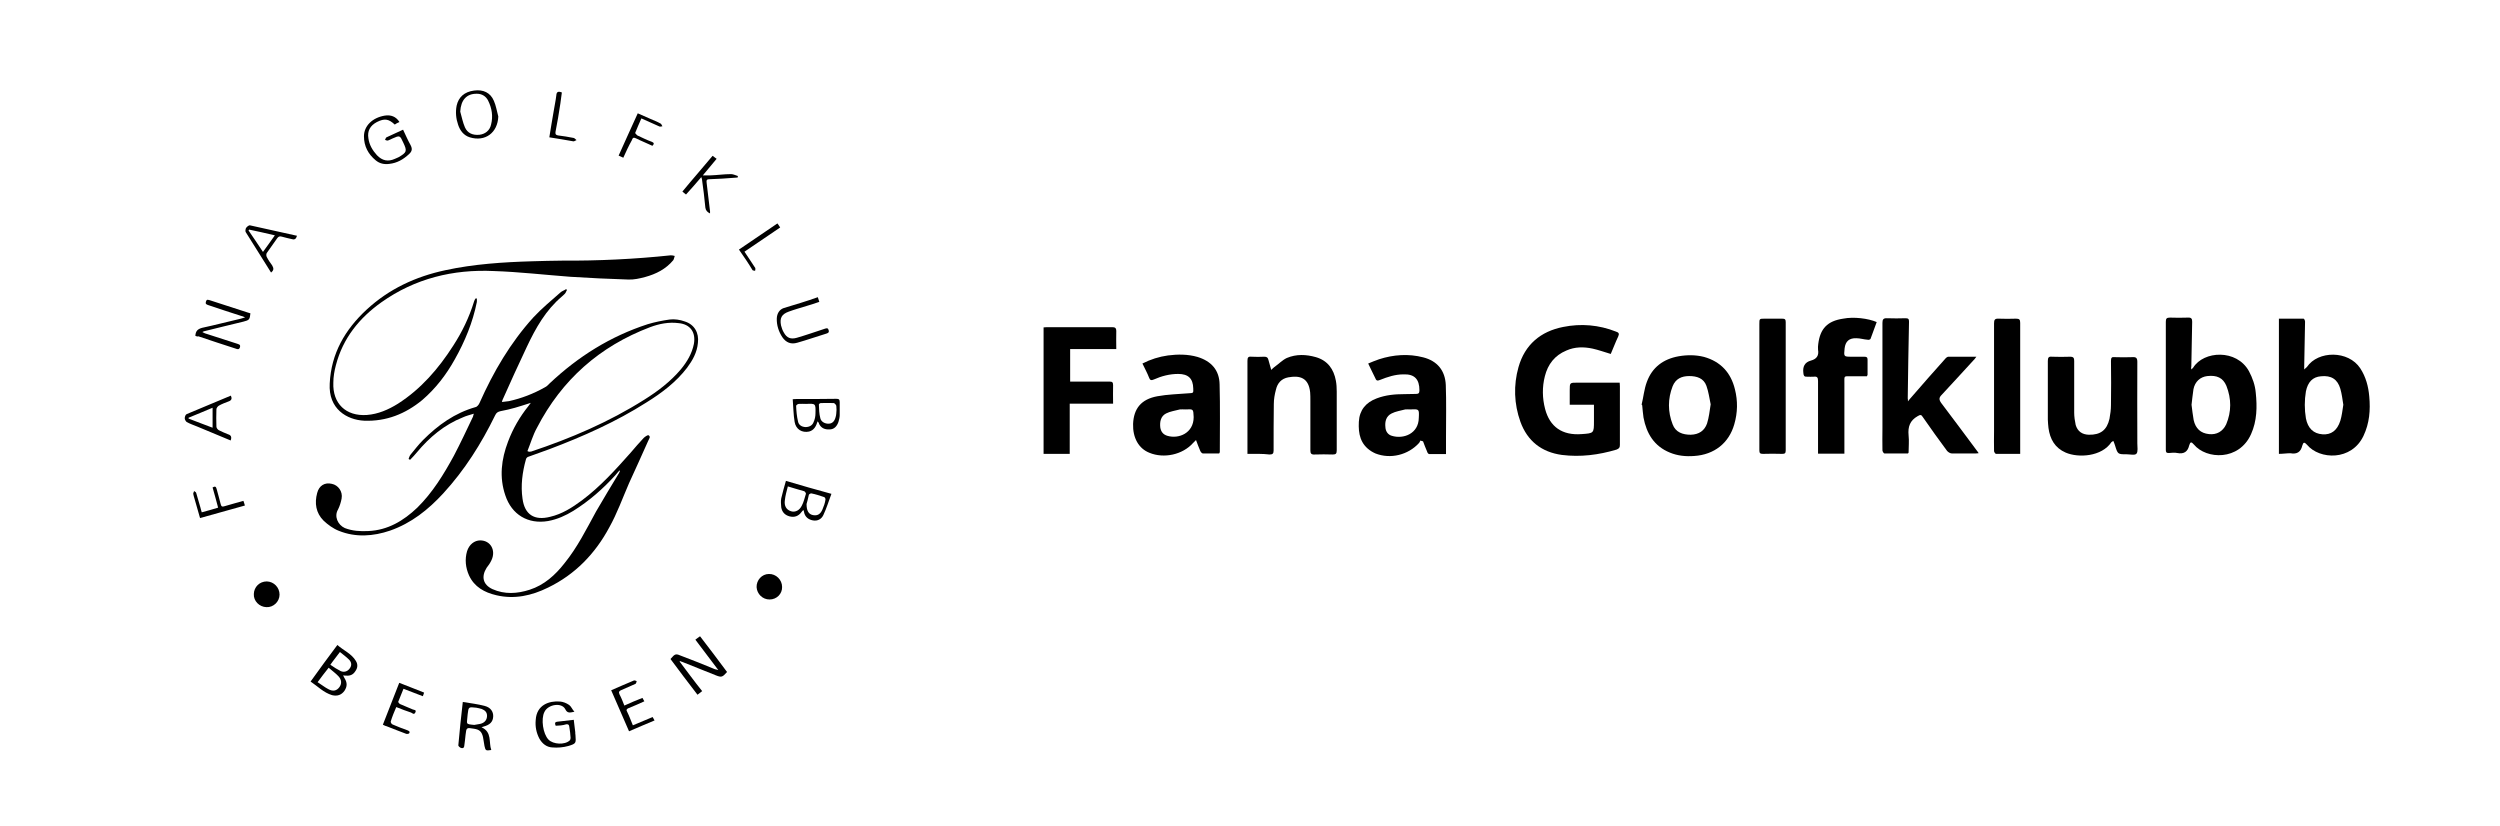 <?xml version="1.0" encoding="UTF-8"?>
<!-- Generator: Adobe Illustrator 28.3.0, SVG Export Plug-In . SVG Version: 6.00 Build 0)  -->
<svg xmlns:svg="http://www.w3.org/2000/svg" xmlns="http://www.w3.org/2000/svg" xmlns:xlink="http://www.w3.org/1999/xlink" version="1.1" id="Layer_1" x="0px" y="0px" viewBox="0 0 1176 388.5" style="enable-background:new 0 0 1176 388.5;" xml:space="preserve">
<g id="TIV8l1.tif">
	<g>
		<path d="M291.4,221.3c-0.6,0.7-1.3,1.4-1.9,2.2c-5.9,6.5-12.3,12.1-19.8,16.8c-3.6,2.2-7.5,4-11.9,4.8c-9.4,1.6-17.1-3-20.1-12.1    c-2.9-8.5-1.9-16.9,1.3-25.3c2.3-6.1,5.5-11.6,9.5-16.6c0.3-0.4,0.7-0.9,1.2-1.6c-2.7,0.9-5.1,1.6-7.4,2.3    c-2.2,0.6-4.5,1.2-6.8,1.6c-1.3,0.3-2,0.7-2.6,2c-6.5,13.3-14.3,25.7-24.4,36.7c-7.1,7.7-15,14-25,17.5    c-7.9,2.7-16.2,3.3-24.1,0.1c-2.6-1-5.2-2.9-7.2-4.8c-3.6-3.6-4.3-8.2-3-13c0.9-3.5,3.6-5.1,6.9-4.3c3,0.6,5.2,3.6,4.6,6.9    c-0.3,1.7-0.9,3.6-1.7,5.2c-1.9,3.2-0.1,7.2,3.2,8.7c3.6,1.4,7.4,1.6,11.1,1.4c9.1-0.4,16.5-4.8,23-11    c7.2-7.1,12.4-15.6,17.2-24.4c3.2-6.1,6.1-12.3,9-18.4c0.1-0.3,0.1-0.6,0.4-1.4c-1.9,0.6-3.6,1-5.1,1.7    c-8.8,3.5-15.8,9.4-21.7,16.5c-1,1.2-2,2.3-3.2,3.5c-0.3-0.1-0.4-0.3-0.7-0.4c0.3-0.7,0.4-1.4,0.9-2c1.9-2.3,3.8-4.8,5.9-6.9    c7.1-7.1,14.9-12.7,24.7-15.5c0.7-0.1,1.6-1.2,1.9-2c6.5-14.6,14.5-28.3,25.3-40.2c3.9-4.2,8.4-7.9,12.7-11.7    c0.7-0.7,1.9-1,2.7-1.6c0.1,0.1,0.3,0.3,0.4,0.4c-0.3,0.4-0.4,1-0.7,1.4c-0.4,0.6-1,1-1.6,1.6c-7.7,6.5-12.4,14.9-16.6,23.8    c-3.9,8.2-7.7,16.6-11.4,24.9c-0.1,0.1-0.1,0.4-0.3,1c1.2-0.1,2.3-0.3,3.3-0.4c5.9-1.3,11.6-3.5,16.9-6.5c0.9-0.4,1.6-1.2,2.3-1.9    c13.4-12.6,28.5-22.1,46.1-27.8c3.3-1,6.8-1.7,10.3-2.2c2.3-0.3,4.9,0.1,7.1,0.9c4.5,1.4,6.8,5.3,6.2,10.1    c-0.4,4.5-2.5,8.2-5.1,11.7c-5.2,6.8-12,11.9-19.1,16.3c-14.3,9.1-29.8,16-45.7,22c-3.2,1.2-6.4,2.3-9.7,3.5    c-0.6,0.1-1.2,0.7-1.3,1.3c-1.7,6.1-2.5,12.3-1.6,18.5c1,7.5,5.6,10.4,13,8.5c5.6-1.3,10.3-4.3,14.9-7.7    c8.7-6.5,15.9-14.5,23-22.5c2-2.3,3.9-4.6,6.1-6.9c0.6-0.6,1.9-1.4,2.2-1.3c1.3,0.7,0.3,1.7-0.1,2.7c-3,6.6-5.9,13.3-9,19.9    c-3,6.9-5.6,14.2-9.3,20.8c-6.6,12.3-16,22.1-28.8,28.3c-7.7,3.8-15.8,5.6-24.3,3.6c-5.6-1.3-10.4-3.9-12.9-9.4    c-1.6-3.6-2-7.5-0.9-11.3c1-3.2,3.5-5.1,6.2-5.1c4.8,0,7.5,4.6,5.3,9.3c-0.6,1.3-1.4,2.5-2.3,3.6c-2.6,4.2-1.7,7.9,2.7,10    c5.8,2.6,11.7,2.2,17.6,0.3c6.8-2.2,12-6.9,16.3-12.4c6.1-7.5,10.3-16,14.9-24.4c3.5-6.1,7.2-12.1,10.8-18.1    c0.1-0.1,0.1-0.4,0.3-0.6C291.7,221.5,291.5,221.3,291.4,221.3z M248.1,212.2c0.7,0.3,0.7,0.3,0.9,0.3c0.3,0,0.6-0.1,0.9-0.1    c18.6-6.2,36.6-13.9,53.2-24.4c6.4-4,12.3-8.5,17.2-14.3c2.9-3.5,5.2-7.4,6.1-11.9c1-5.5-1.7-9.3-7.2-9.8    c-4.6-0.6-9.1,0.3-13.4,1.9c-23.7,9-41.5,24.7-53.2,47.3C250.7,204.6,249.6,208.5,248.1,212.2z"></path>
		<path d="M749.8,190.4c-3.9,0-7.5,0-11.4,0c0-2.3,0-4.6,0-6.8c0-3.6,0-3.6,3.6-3.6c6.6,0,13.2,0,19.9,0c0,0.7,0.1,1.2,0.1,1.7    c0,9.3,0,18.4,0,27.6c0,1.3-0.4,1.7-1.6,2.2c-8.4,2.5-16.9,3.6-25.7,2.5c-9.5-1.3-16.2-6.5-19.5-15.6c-3-8.4-3.3-17.2-0.9-25.7    c3-10.6,10.4-16.8,21-18.9c8.4-1.7,16.8-1,24.9,2.2c1.3,0.4,1.6,1,1,2.3c-1.3,2.7-2.3,5.5-3.5,8.2c-3-0.9-5.8-1.9-8.5-2.5    c-4.2-0.9-8.4-0.9-12.4,0.9c-5.5,2.3-8.7,6.5-10.1,12.1c-1.3,5.1-1.2,10.3,0.1,15.3c2.2,8.5,8.1,12.6,17.2,11.9    c5.8-0.4,5.8-0.4,5.8-6.2C749.8,195.3,749.8,193,749.8,190.4z"></path>
		<path d="M1030.8,173.8c0.4-0.4,0.7-0.6,0.9-0.9c4.9-7.9,20.4-8.8,26.2,1.7c1.7,3.2,2.9,6.6,3.2,10.1c0.7,6.6,0.6,13.3-2.2,19.5    c-5.6,12.6-21,12-26.9,4.9c-1.2-1.4-1.7-1.3-2.2,0.4c-0.7,3-2.5,4.2-5.6,3.6c-1.3-0.3-2.6-0.1-4,0c-1.2,0-1.4-0.4-1.4-1.6    c0-5.8,0-11.4,0-17.2c0-14.3,0-28.6,0-42.9c0-1.6,0.4-2,2-2c2.7,0.1,5.5,0.1,8.4,0c1.7-0.1,2,0.6,2,2c-0.1,6.9-0.3,14-0.4,21    C1030.6,173,1030.8,173.3,1030.8,173.8z M1030.9,190.4c0.3,2.5,0.6,4.9,1,7.2c0.9,4,3.3,6.2,7.2,6.6c3.6,0.4,6.5-1.2,8.1-4.6    c2.5-5.9,2.5-12,0.1-18.1c-1.6-3.8-4.5-5.1-9-4.6c-3.3,0.4-5.8,2.6-6.5,6.2C1031.4,185.6,1031.2,188.1,1030.9,190.4z"></path>
		<path d="M1072,213.5c0-21.2,0-42.3,0-63.6c3.9,0,7.7,0,11.6,0c0.3,0,0.7,0.9,0.7,1.4c-0.1,7.1-0.3,14-0.4,21.1c0,0.3,0,0.7,0,1.4    c0.6-0.6,1-0.9,1.3-1.2c5.2-7.7,19.5-7.9,25.1,0.7c2.6,4,3.8,8.5,4.2,13.2c0.6,6.4,0.1,12.6-2.7,18.5    c-5.6,11.9-20.7,11.3-26.6,4.2c-1.2-1.3-1.7-1.3-2.2,0.4c-0.7,3-2.5,4.2-5.6,3.6C1075.7,213.2,1073.9,213.5,1072,213.5z     M1102.3,190.4c-0.4-2.5-0.7-5.1-1.4-7.5c-1.3-4.5-4.3-6.4-9.1-5.9c-3.9,0.3-6.2,2.7-7.1,7.1c-0.7,4.2-0.7,8.5,0,12.7    c0.9,4.6,3.5,7.2,7.8,7.5c4,0.3,6.9-1.7,8.4-6.4C1101.6,195.6,1101.9,193,1102.3,190.4z"></path>
		<path d="M897.5,188.8c0.7-0.9,1-1.3,1.4-1.7c5.3-6.1,10.7-12.3,16.2-18.4c0.3-0.4,1-0.9,1.4-0.9c4.2,0,8.4,0,13.2,0    c-0.6,0.7-0.9,1.3-1.3,1.6c-5.1,5.5-10,11-15,16.3c-1.3,1.3-1.4,2.2-0.3,3.8c5.9,7.8,11.7,15.6,17.5,23.4c0,0,0,0.1,0.1,0.3    c-0.4,0-0.7,0.1-1.2,0.1c-3.8,0-7.7,0-11.4,0c-0.7,0-1.7-0.6-2.2-1.2c-3.9-5.2-7.7-10.6-11.4-15.9c-0.7-1.2-1.2-1.2-2.5-0.4    c-3.5,2-4.6,4.9-4.2,9c0.3,2.7,0,5.3,0,8.1c0,0.1-0.1,0.1-0.3,0.4c-3.6,0-7.4,0-11.1,0c-0.3,0-0.9-1-0.9-1.4    c-0.1-3.5,0-7.1,0-10.6c0-16.5,0-33,0-49.4c0-1.6,0.4-2.3,2.2-2.2c2.9,0.1,5.8,0.1,8.7,0c1.3,0,1.6,0.4,1.6,1.6    c-0.3,12-0.4,24.1-0.6,36.1C897.5,187.8,897.5,188.1,897.5,188.8z"></path>
		<path d="M772.2,190.4c0.9-3.6,1.2-7.4,2.5-10.8c2.5-6.8,7.7-10.7,14.9-12c4-0.7,8.1-0.7,12,0.3c7.8,2.2,12.6,7.4,14.5,15.2    c1.4,5.5,1.3,11-0.3,16.5c-2.5,8.8-9.4,14.3-18.9,14.9c-3.9,0.3-7.8-0.1-11.4-1.6c-7.4-3-11-9-12.4-16.5c-0.3-1.9-0.4-3.8-0.6-5.6    C772.5,190.4,772.4,190.4,772.2,190.4z M804.7,190.2c-0.6-2.9-1-5.9-2-8.7c-1.3-3.6-4.5-4.6-8.1-4.6c-3.6,0-6.4,1.3-7.8,4.8    c-2.3,5.9-2.3,12,0,17.9c1.4,3.8,4.8,4.9,8.5,4.9c3.9-0.1,6.5-1.9,7.7-5.3C803.9,196.3,804.2,193.4,804.7,190.2z"></path>
		<path d="M668.2,207.2c-0.3,0.4-0.4,0.9-0.7,1.2c-5.1,5.6-13.4,7.7-20.5,4.9c-0.6-0.3-1.3-0.6-1.9-1c-5.2-3.3-6.2-8.2-5.9-13.9    c0.3-5.5,3.3-9.1,8.4-11c4.2-1.6,8.5-2,13-2c1.9,0,3.8-0.1,5.5-0.1c1.2,0,1.6-0.4,1.6-1.7c0-5.2-2.3-7.7-7.5-7.5    c-3.9,0-7.5,1.2-11,2.6c-1.3,0.6-1.9,0.3-2.3-0.9c-1-2.2-2.2-4.3-3.3-6.8c1.7-0.7,3.3-1.4,5.1-2c6.8-2.2,13.9-2.7,20.8-0.9    c6.6,1.7,10.3,6.2,10.6,13c0.3,8.1,0.1,16.2,0.1,24.3c0,2.6,0,5.3,0,8.2c-2.7,0-5.3,0-7.9,0c-0.4,0-0.9-0.7-1-1.2    c-0.7-1.6-1.3-3.2-1.9-4.8C668.6,207.4,668.3,207.3,668.2,207.2z M663.5,192.6c-0.9,0-1.6-0.1-2.5,0c-2.2,0.6-4.5,0.9-6.4,1.9    c-2.6,1.3-3.2,3.8-2.9,6.5c0.1,1.9,1.2,3.5,3,4c5.5,1.7,12.6-1,12.7-8.4C667.6,192.4,667.6,192.4,663.5,192.6z"></path>
		<path d="M994.1,207.4c-0.4,0.3-0.7,0.4-0.9,0.6c-4.5,6.8-15.5,7.5-21.5,4.9c-5.1-2.2-7.4-6.4-8.1-11.6c-0.1-1.3-0.3-2.6-0.3-3.9    c0-9.3,0-18.4,0-27.6c0-1.6,0.4-2.2,2-2c2.9,0.1,5.6,0.1,8.5,0c1.6,0,1.9,0.6,1.9,2c0,8.1,0,16.2,0,24.3c0,1.9,0.3,3.9,0.7,5.8    c0.9,3,3,4.5,6.2,4.6c5.5,0.1,8.5-2.2,9.7-7.5c0.4-2.2,0.7-4.3,0.7-6.5c0.1-6.9,0.1-13.9,0-20.8c0-1.4,0.4-1.9,1.7-1.7    c2.9,0.1,5.6,0.1,8.5,0c1.6-0.1,2.2,0.4,2.2,2.2c-0.1,12.9,0,25.6,0,38.4c0,1.6,0.4,3.9-0.4,4.8c-0.7,0.9-3,0.3-4.6,0.3    c-4.2,0-4.2,0-5.5-4.2C994.7,208.7,994.4,208.2,994.1,207.4z"></path>
		<path d="M537.4,171c3.9-2,7.8-3.2,12-3.8c4.6-0.6,9.4-0.6,13.9,0.7c6.5,2,10.3,6.2,10.4,13c0.3,10.6,0.1,21.2,0.1,31.8    c0,0.1-0.1,0.1-0.3,0.6c-2.5,0-5.1,0-7.7,0c-0.4,0-1-0.7-1.2-1.2c-0.7-1.6-1.3-3.2-2-5.1c-0.6,0.6-1,1-1.4,1.4    c-4.9,5.5-13.7,7.4-20.5,4.6c-5.1-2-7.9-7.1-7.7-13.6c0.3-7.2,3.8-11.6,11.4-13c4.9-0.9,9.8-1,14.7-1.4c2.3-0.1,2.3-0.1,2.2-2.3    c-0.1-4.6-2.3-6.8-7.1-6.8c-4,0-7.8,1-11.4,2.6c-1.3,0.6-1.9,0.3-2.3-0.9C539.7,175.5,538.5,173.3,537.4,171z M557.6,192.6    c-0.9,0-1.7-0.1-2.6,0c-2.2,0.6-4.6,0.9-6.5,1.9c-2.5,1.3-3,3.9-2.7,6.6c0.3,1.9,1.3,3.3,3.3,3.9c5.3,1.6,12.4-1.2,12.4-8.8    C561.3,192.4,561.5,192.4,557.6,192.6z"></path>
		<path d="M586.8,213.5c0-0.9,0-1.3,0-1.9c0-13.9,0-27.9,0-41.8c0-1.6,0.3-2.2,2-2c2,0.1,3.9,0.1,5.9,0c1.3,0,1.7,0.4,2,1.6    c0.3,1.4,0.9,2.9,1.3,4.6c0.6-0.6,1-1,1.4-1.3c2-1.4,3.8-3.3,5.9-4.3c4.5-1.9,9.1-1.7,13.7-0.4c5.5,1.6,8.4,5.6,9.4,11.1    c0.3,1.6,0.4,3.3,0.4,5.1c0,9.3,0,18.4,0,27.6c0,1.6-0.4,2-1.9,2c-2.9-0.1-5.6-0.1-8.5,0c-1.7,0.1-2-0.6-2-2c0-7.8,0-15.6,0-23.4    c0-1.3,0-2.6-0.1-3.8c-0.7-6.9-4.8-8.1-10.3-7.1c-3.2,0.6-5.1,2.7-5.8,5.8c-0.6,2.2-1,4.5-1,6.8c-0.1,7.2-0.1,14.6-0.1,21.8    c0,1.4-0.4,1.9-1.9,1.9C594,213.4,590.5,213.5,586.8,213.5z"></path>
		<path d="M224.3,140.4c0,0.6,0.1,1.2,0,1.7c-1.9,9.5-5.6,18.5-10.4,27c-4,7.2-9,13.7-15.3,19.1c-7.9,6.5-16.9,10.1-27.3,9.7    c-8.1-0.4-16.9-5.5-16.2-17.5c0.7-14.2,7.2-25.3,17.3-34.7c10.6-9.8,23.1-15.6,37.1-18.6c13.4-2.9,27.2-3.8,40.9-4.2    c4.6-0.1,9.3-0.3,13.9-0.3c17.1,0.1,34.3-0.7,51.2-2.5c0.6,0,1.3,0.1,1.9,0.3c-0.3,0.7-0.3,1.4-0.7,2c-3.5,4.2-8.1,6.5-13.2,7.9    c-2.6,0.7-5.3,1.3-7.9,1.2c-9.1-0.3-18.2-0.7-27.3-1.3c-12-0.9-24-2.3-36-2.7c-19.2-0.9-37.1,3.5-52.9,14.7    c-10.4,7.4-18.1,16.9-21.4,29.6c-0.7,2.6-1.2,5.5-1.2,8.2c-0.4,9.8,5.9,15.9,15.8,15.2c5.3-0.4,10.1-2.5,14.6-5.3    c10.8-6.9,19.1-16.5,26-27.3c4.2-6.5,7.5-13.3,9.8-20.8c0.1-0.4,0.4-1,0.7-1.4C223.9,140.4,224,140.4,224.3,140.4z"></path>
		<path d="M503.4,179.5c1,0,1.7,0,2.6,0c5.3,0,10.7,0,15.9,0c1.3,0,1.7,0.3,1.7,1.7c-0.1,2.7,0,5.6,0,8.7c-6.8,0-13.4,0-20.4,0    c0,7.9,0,15.6,0,23.6c-4.2,0-8.2,0-12.3,0c0-19.8,0-39.6,0-59.5c0.6,0,1.2-0.1,1.7-0.1c10.1,0,20.4,0,30.5,0c1.4,0,2,0.3,2,1.9    c-0.1,2.7,0,5.3,0,8.4c-7.2,0-14.5,0-21.7,0C503.4,169.3,503.4,174.2,503.4,179.5z"></path>
		<path d="M882.8,151.5c-1,2.7-1.9,5.3-2.9,7.9c-0.1,0.3-1,0.6-1.4,0.4c-1.7-0.1-3.5-0.7-5.3-0.7c-3.3-0.1-5.1,1.4-5.5,4.8    c-0.4,3.9-0.4,3.9,3.3,3.9c2,0,3.9,0,5.9,0c1.2,0,1.6,0.3,1.6,1.4c0,2.3,0,4.8,0,7.1c0,0.1-0.1,0.3-0.3,0.7c-2.5,0-4.9,0-7.4,0    c-3.6,0-3.2-0.4-3.2,3.3c0,10.4,0,21,0,31.4c0,0.6,0,1,0,1.7c-4.2,0-8.1,0-12.4,0c0-0.7,0-1.4,0-2c0-10.7,0-21.5,0-32.2    c0-1.6-0.4-2.2-2-2c-1,0.1-2,0-3.2,0c-1.4,0.1-1.6-0.6-1.7-1.7c-0.4-3,0.6-5.1,3.6-5.9c2.6-0.7,3.8-2.3,3.3-5.1    c-0.1-0.9,0-1.9,0.1-2.7c0.9-7.2,4.3-10.8,11.7-11.9C872,148.9,878.9,149.8,882.8,151.5z"></path>
		<path d="M827.6,181.6c0-9.7,0-19.5,0-29.2c0-2.5,0-2.5,2.6-2.5c2.7,0,5.5,0,8.1,0c1.3,0,1.7,0.3,1.7,1.6c0,20.1,0,40.3,0,60.4    c0,1.3-0.4,1.6-1.7,1.6c-3-0.1-6.1-0.1-9,0c-1.4,0-1.7-0.4-1.7-1.7C827.6,201.7,827.6,191.7,827.6,181.6L827.6,181.6z"></path>
		<path d="M950.3,213.5c-3.9,0-7.7,0-11.4,0c-0.3,0-0.9-0.9-0.9-1.3c-0.1-3.2,0-6.2,0-9.4c0-16.9,0-33.8,0-50.7    c0-1.7,0.4-2.3,2.2-2.2c2.7,0.1,5.5,0.1,8.1,0c1.6,0,2,0.4,2,2c0,15.5,0,31.1,0,46.5c0,4.3,0,8.8,0,13.2    C950.3,212.1,950.3,212.6,950.3,213.5z"></path>
		<path d="M319.7,311.2c3.5,4.6,6.9,9.3,10.6,13.9c-0.7,0.6-1.3,1-2.2,1.7c-4.3-5.6-8.5-11.1-12.7-16.8c2.2-2.6,2.5-2.6,5.3-1.4    c5.2,2,10.4,4,15.6,6.2c0.3,0.1,0.7,0.1,1.6,0.4c-3.8-5.1-7.2-9.5-10.8-14.3c0.7-0.6,1.4-1,2.2-1.6c4.3,5.6,8.5,11.1,12.7,16.8    c-2.2,2.5-2.6,2.6-5.2,1.6c-5.3-2.2-10.7-4.2-16-6.4c-0.3-0.1-0.6-0.1-0.7-0.3C319.8,310.9,319.7,311.1,319.7,311.2z"></path>
		<path d="M146.1,320.6c4.2-5.8,8.2-11.4,12.6-17.2c2.9,2.6,6.6,4,8.7,7.5c1,1.6,0.9,3.3-0.3,4.9c-1,1.6-2.5,2.2-4.3,2    c-0.4,0-0.7,0-1.4-0.1c0.3,0.6,0.4,0.9,0.6,1.2c1.4,2.2,1.4,4,0,6.1c-1.4,1.9-3.3,2.6-5.8,2C152.2,325.8,149.4,322.8,146.1,320.6z     M149.4,320.9c1.9,1.2,3.5,2.5,5.1,3.3c2.2,1.2,3.9,0.7,5.1-0.9s1.2-3.5-0.4-5.2c-1.3-1.4-3-2.6-4.6-4    C152.8,316.4,151.2,318.4,149.4,320.9z M155.4,312.7c1.7,1.2,3.3,2.2,4.9,3c1.7,0.7,3.3,0.1,4.3-1.4c1-1.4,0.7-2.9-0.4-4    c-1.3-1.3-2.7-2.3-4.3-3.6C158.4,308.8,156.9,310.5,155.4,312.7z"></path>
		<path d="M261.4,341.4c-0.4-1-0.6-1.7,0.7-1.9c2.5-0.3,5.1-0.6,7.8-0.9c0.3,2,0.4,3.9,0.7,5.8c0,0.4,0,0.9,0.1,1.4    c0.3,3.8,0.3,4-3.3,5.1c-2.5,0.7-5.1,0.9-7.5,0.7c-2.7-0.1-4.8-1.7-6.2-4.2c-1.4-2.7-2-5.6-1.7-8.7c0.4-7.2,6.4-9.1,11.4-8.7    c1.4,0.1,3,0.7,4.3,1.6c1,0.7,1.4,2,2.5,3.2c-2,0.4-3.3,0.9-4.3-1.2c-1.7-3.3-8.1-2.3-9.8,1.3c-1.7,3.3-0.7,10.3,1.9,13    c2.2,2.3,7.7,2.6,10,0.4c0.3-0.3,0.4-0.9,0.4-1.2c-0.1-1.7-0.3-3.5-0.6-5.2c-0.1-0.9-0.4-1.3-1.4-1.2    C264.5,341.3,263,341.3,261.4,341.4z"></path>
		<path d="M91.9,158c0.1-2.2,1-3.2,3.2-3.8c6.1-1.3,12.1-2.9,18.2-4.3c0.4-0.1,1-0.3,2-0.6c-0.9-0.4-1.3-0.6-1.9-0.7    c-5.2-1.7-10.3-3.3-15.5-5.1c-0.9-0.3-1.4-0.6-1-1.7c0.4-1.2,1-0.7,1.7-0.6c5.9,1.9,12,3.9,17.9,5.8c0.4,0.1,0.9,0.3,1.3,0.4    c-0.3,3-0.6,3.2-3.3,3.9c-6.1,1.4-12.1,3-18.4,4.5c-0.1,0-0.4,0.1-0.9,0.4c0.4,0.3,0.9,0.4,1.2,0.6c5.1,1.6,10.1,3.3,15.2,4.9    c0.7,0.3,1.6,0.3,1.3,1.6c-0.4,1.3-1.2,1-2,0.7c-5.9-1.9-11.7-3.8-17.6-5.8C92.9,158.4,92.5,158.2,91.9,158z"></path>
		<path d="M217.7,330.2c3.6,0.6,7.1,1,10.4,1.9c2.7,0.7,4,2.7,3.9,4.9c-0.1,2.6-1.6,4-4.6,4.8c-0.1,0-0.4,0.1-0.9,0.3    c5.1,2.3,3.3,7.1,4.6,10.7c-2.6,0.4-2.7,0.3-3.2-1.9c-0.3-1.4-0.4-2.9-0.7-4.2c-0.6-2.5-1.6-3.5-4.2-3.9c-3.6-0.6-3.6-0.6-4,2.9    c-0.1,1.6-0.4,3.3-0.6,5.1c-0.1,1.2-0.9,1.3-1.6,1c-0.4-0.1-1.3-0.9-1.2-1.2C216.2,343.7,216.9,337.1,217.7,330.2z M223.1,341    c1.2-0.3,2.5-0.3,3.5-0.7c1.6-0.6,2.5-1.9,2.5-3.6c0-1.7-1-2.6-2.5-3.2c-0.9-0.3-1.7-0.4-2.6-0.6c-3.6-0.4-3.6-0.4-4,3    c0,0.3-0.1,0.7-0.1,1C219.7,340.6,218.7,340.6,223.1,341z"></path>
		<path d="M391.1,232.3c-1.3,3.5-2.3,6.8-3.8,10c-0.9,1.9-2.7,2.9-4.9,2.5c-2.2-0.4-3.8-1.7-4.2-4c0-0.3-0.1-0.4-0.3-0.9    c-0.4,0.4-0.7,0.7-0.9,1c-1.4,1.9-3.3,2.6-5.6,2c-2.2-0.6-3.5-2-3.9-4.2c-0.1-1.4-0.3-2.9,0-4.3c0.6-2.7,1.4-5.3,2.2-8.2    C376.8,228.3,383.7,230.3,391.1,232.3z M370.6,228.8c-0.6,2.3-1.2,4.5-1.4,6.5c-0.4,2.7,0.7,4.5,2.9,5.2c2,0.6,4-0.4,5.1-2.7    c0.9-1.7,1.3-3.6,1.9-5.5c0.1-0.3-0.4-1-0.7-1.2C375.8,230.3,373.3,229.7,370.6,228.8z M379.4,237.1c0,3.2,1,4.8,3,5.2    c2,0.4,3.5-0.3,4.5-2.7c0.6-1.4,1.2-3,1.4-4.6c0.1-0.3-0.3-1.2-0.7-1.2c-2-0.7-3.9-1.3-5.9-1.7c-0.3-0.1-1,0.3-1.2,0.6    C380.1,234.5,379.7,236.2,379.4,237.1z"></path>
		<path d="M384.6,198.2c-0.7,2.3-1.7,4.2-4,4.8c-3.3,0.7-6.2-1-6.8-4.5c-0.6-3.5-0.6-7.1-0.9-10.7c0.9-0.1,1.4-0.1,1.9-0.1    c6.2,0,12.4,0,18.6-0.1c1.2,0,1.6,0.3,1.6,1.6c0,2,0,4,0,6.1c0,1-0.3,2.2-0.6,3.2c-0.7,2-2,3.5-4.2,3.5c-2.2,0.1-3.9-0.6-4.9-2.6    C385.2,198.8,384.9,198.6,384.6,198.2z M379.2,190c-1.2,0-2.3-0.1-3.5,0c-0.4,0-1.2,0.6-1.2,0.9c0.1,2.5,0.3,4.9,0.9,7.4    c0.3,1.6,1.7,2.5,3.5,2.6c1.7,0,3.2-0.7,3.8-2.3c0.6-1.3,0.9-2.7,0.9-4.2C383.7,189.8,383.7,189.8,379.2,190z M393.5,192.8    C393.5,192.8,393.4,192.8,393.5,192.8c-0.1-0.6,0-1.3-0.1-1.9c-0.1-0.4-0.7-1.2-1.2-1.3c-2-0.1-4,0-6.1,0c-0.3,0-0.9,0.4-0.9,0.7    c0.1,2.2,0.1,4.3,0.7,6.5c0.4,1.7,2.3,2.6,4,2.5c1.7-0.1,2.7-1.2,3.2-3.2C393.4,195.2,393.4,194,393.5,192.8z"></path>
		<path d="M187.9,57.4c-0.9,0.4-1.6,0.7-2.2,1.2c-2.9-2.7-4.8-3-8.4-1.2c-3.2,1.7-4.6,4.2-4,7.7c0.4,3,1.9,5.6,4,7.9    c2.5,2.6,5.2,3.2,8.5,1.7c0.6-0.3,1-0.4,1.6-0.7c4-2.3,4.2-2.9,2.3-6.9c-1.6-3.5-1.6-3.5-5.2-1.9c-0.7,0.3-1.3,0.7-2,0.9    c-0.4,0.1-0.9-0.1-1.4-0.3c0.3-0.4,0.3-1,0.7-1.2c2.5-1.2,5.1-2.3,7.8-3.6c1.2,2.5,2.2,4.9,3.5,7.2c1,1.9,0.7,3-0.7,4.3    c-2.7,2.5-5.6,4.2-9.3,4.6c-2.3,0.3-4.5-0.1-6.4-1.7c-3.5-2.9-5.5-6.6-5.5-11.3c0-4.8,3.9-8.7,9.7-9.7    C183.8,53.9,186.3,54.8,187.9,57.4z"></path>
		<path d="M234.4,54.8c-0.3,7.7-6.2,12-13.4,9.8c-2.9-0.9-4.6-3.2-5.5-5.9c-1-2.9-1.3-5.9-0.7-9c0.9-4,3.6-6.5,8.2-7.1    c4.3-0.6,7.7,1,9.3,4.8C233.3,49.6,233.7,52.2,234.4,54.8z M216.5,52.5c0.7,2.5,1.2,5.1,2.2,7.4c1.2,2.7,3.6,3.8,6.8,3.5    c2.7-0.3,4.9-2,5.5-4.8c1-3.9,0.4-7.7-1.4-11.3c-1-2-2.9-3.2-5.2-3.2C219.5,44,216.8,47,216.5,52.5z"></path>
		<path d="M287.5,324.7c3.8-1.6,7.2-3.2,10.7-4.6c0.3-0.1,0.9,0.1,1.3,0.3c-0.1,0.4-0.3,1.2-0.6,1.3c-2.2,1-4.5,2-6.6,2.9    c-1,0.4-1.4,0.9-0.9,2c0.9,1.7,1.6,3.5,2.3,5.3c2.9-1.3,5.6-2.5,8.5-3.6c0.3,0.6,0.6,1,0.9,1.6c-2.6,1.2-4.9,2.2-7.4,3.2    c-1,0.4-1.2,0.9-0.7,1.7c1,2,1.7,4,2.7,6.4c3-1.3,6.1-2.6,9.3-3.9c0.3,0.6,0.6,1,0.9,1.6c-4,1.7-7.9,3.3-12,5.1    C293.1,337.7,290.4,331.2,287.5,324.7z"></path>
		<path d="M384.7,139.8c0.3,0.9,0.4,1.4,0.7,2.2c-2,0.7-3.9,1.3-5.9,1.9c-2.9,0.9-5.8,1.7-8.5,2.7c-3.3,1.2-4.3,3-3.6,6.5    c0.3,1.2,0.7,2.3,1.3,3.3c1.4,2.6,3.3,3.3,6.1,2.5c4.5-1.3,9-2.9,13.3-4.3c0.9-0.3,1.4-0.3,1.7,0.7s-0.1,1.3-1,1.6    c-4.6,1.4-9.1,3-13.7,4.3c-3,0.9-5.3,0-7.1-2.6c-1.7-2.6-2.7-5.6-2.6-8.8c0.1-2.3,1.2-4.2,3.3-4.9    C374,143.3,379.4,141.7,384.7,139.8z"></path>
		<path d="M186.4,332.6c-1,2.3-1.9,4.5-2.6,6.8c-0.1,0.3,0.4,1.3,0.9,1.4c2.3,1,4.6,1.9,6.9,2.7c0.7,0.3,1.4,0.6,0.9,1.4    c-0.1,0.3-1,0.4-1.4,0.3c-3-1.2-6.2-2.3-9.3-3.6c-0.6-0.1-1-0.4-1.7-0.7c2.6-6.6,5.1-13,7.7-19.7c4,1.6,7.8,3,11.7,4.6    c-0.1,0.6-0.4,1-0.6,1.7c-3-1.2-5.9-2.3-9.1-3.5c-0.9,2.2-1.7,4.2-2.5,6.2c0,0.1,0.6,0.9,0.9,1c2,0.9,3.9,1.6,5.9,2.5    c0.6,0.3,1.9,0.1,1.3,1.4c-0.6,1.3-1.4,0.4-2,0.1C191.2,334.5,188.9,333.6,186.4,332.6z"></path>
		<path d="M131.5,279.7c0,3.3-2.9,6.1-6.2,5.9c-3.3-0.1-6.1-2.9-5.9-6.2c0.1-3.3,2.7-5.9,6.1-5.9    C128.9,273.6,131.5,276.4,131.5,279.7z"></path>
		<path d="M108.5,207.2c-5.3-2.2-10.4-4.3-15.6-6.5c-1.7-0.7-3.5-1.3-5.1-2.2c-0.4-0.3-0.9-1.2-0.9-1.7c0-0.7,0.3-1.7,0.9-2    c6.9-2.9,13.9-5.8,20.8-8.7c0.6,1.3,0.4,2.2-1,2.7c-1.6,0.6-3.2,1.2-4.6,2c-0.6,0.3-1.2,1.2-1.2,1.7c-0.1,2.7-0.1,5.5,0,8.2    c0,0.6,0.6,1.4,1.2,1.7c1.3,0.7,2.9,1.3,4.3,1.9C108.7,204.7,109.1,205.6,108.5,207.2z M88.7,196.5c0,0.1,0,0.3,0,0.4    c3.8,1.4,7.4,2.9,11.3,4.3c0-3.3,0-6.2,0-9.4C96.1,193.4,92.5,195,88.7,196.5z"></path>
		<path d="M362,282c-3.3,0-5.9-2.6-6.1-5.8c-0.1-3.3,2.5-6.2,5.8-6.2c3.3-0.1,6.2,2.7,6.2,6.1C368,279.3,365.4,282,362,282z"></path>
		<path d="M127.5,128.2c-1.4-2.2-2.7-4.3-4-6.4c-2.6-4.2-5.3-8.4-7.9-12.6c-0.3-0.4-0.1-1.4,0.1-1.9c0.4-0.6,1.3-1.4,1.9-1.3    c7.4,1.6,14.6,3.2,22.1,4.9c-0.4,1.3-0.9,2-2.3,1.6c-1.6-0.4-3.3-0.7-4.9-1.2c-1-0.3-1.6,0-2.2,0.9c-1.6,2.3-3.2,4.5-4.8,6.8    c-0.3,0.4-0.3,1.4,0,1.9c0.7,1.4,1.6,2.7,2.5,3.9C128.8,126.2,128.9,127.1,127.5,128.2z M129.3,110.7c-4.3-1-8.2-1.9-12.1-2.7    c-0.1,0.1-0.1,0.3-0.3,0.4c2.2,3.3,4.5,6.5,6.8,10.1C125.7,115.8,127.3,113.5,129.3,110.7z"></path>
		<path d="M322.7,91.5c-0.7-0.6-1.2-0.9-1.7-1.4c4.6-5.6,9.4-11,14.2-16.8c0.6,0.4,1.2,0.9,1.9,1.4c-2.2,2.6-4.2,5.1-6.5,7.8    c1.4,0,2.5,0,3.5,0c3.3-0.1,6.5-0.6,9.8-0.6c1,0,2.2,0.6,3.2,0.9c0,0.3-0.1,0.4-0.1,0.7c-0.4,0-0.9,0.1-1.3,0.1    c-3.9,0.3-7.9,0.6-11.9,0.7c-1.3,0-1.6,0.4-1.4,1.7c0.6,4.5,1,9,1.6,13.4c0,0.3,0,0.6,0,1c-1.3-0.6-2-1.4-2.2-2.7    c-0.4-4.5-1-9-1.6-13.4c0-0.1-0.1-0.4-0.3-1C327.4,86.2,325.2,88.8,322.7,91.5z"></path>
		<path d="M293.2,74.2c-0.9-0.4-1.4-0.7-2.2-1c3-6.6,5.9-13.2,9-19.9c2,0.9,3.9,1.7,5.9,2.6c1.6,0.7,3.2,1.3,4.8,2.2    c0.4,0.1,0.6,0.9,0.9,1.3c-0.4,0-1,0.3-1.4,0.1c-2.7-1.2-5.5-2.5-8.5-3.8c-1,2.3-2,4.5-2.9,6.8c-0.1,0.1,0.6,0.9,1,1.2    c2.2,1,4.5,2.2,6.8,3c1,0.4,1.3,0.9,0.3,1.9c-2.5-1.2-5.1-2.2-7.7-3.5c-1.2-0.6-1.6-0.3-2,0.9C295.8,68.5,294.5,71.3,293.2,74.2z"></path>
		<path d="M94.9,241c2.6-0.7,5.1-1.4,7.7-2.2c-0.9-3.3-1.7-6.5-2.6-9.5c1.2-0.7,1.6-0.4,1.9,0.7c0.6,2.3,1.3,4.6,1.9,7.1    c0.3,1.2,0.7,1.4,1.9,1c2.9-0.9,5.8-1.6,8.8-2.5c0.3,0.7,0.4,1.3,0.7,2.2c-7.1,2-14,3.9-21.1,5.9c-0.9-3.2-1.7-6.1-2.6-9.1    c-0.3-0.7-0.4-1.6-0.6-2.3c0-0.4,0.3-0.9,0.4-1.3c0.3,0.3,0.9,0.4,1,0.9c0.7,2.3,1.3,4.6,2,6.9C94.4,239.5,94.7,240.1,94.9,241z"></path>
		<path d="M258.4,64.6c0.7-4.2,1.3-8.1,2-12c0.4-2.6,1-5.2,1.3-7.8c0.1-1.6,0.9-2,2.6-1.3c-0.3,1.7-0.4,3.5-0.7,5.2    c-0.7,4.5-1.4,9-2.3,13.4c-0.1,1,0.1,1.4,1.2,1.6c2.5,0.3,4.9,0.7,7.4,1.2c0.4,0.1,0.9,0.7,1.3,1c-0.4,0.1-1,0.6-1.4,0.6    C265.9,65.8,262.3,65.2,258.4,64.6z"></path>
		<path d="M347.6,117.4c6.1-4.2,12-8.2,18.1-12.3c0.4,0.6,0.9,1.2,1.3,1.9c-5.6,3.8-11.1,7.5-16.8,11.4c0.9,1.3,1.7,2.6,2.6,3.9    c0.9,1.3,1.7,2.5,2.5,3.8c0.1,0.3,0,0.9-0.1,1.3c-0.4-0.1-0.9-0.1-1.2-0.3C352.1,123.9,349.9,120.7,347.6,117.4z"></path>
	</g>
</g>
</svg>
